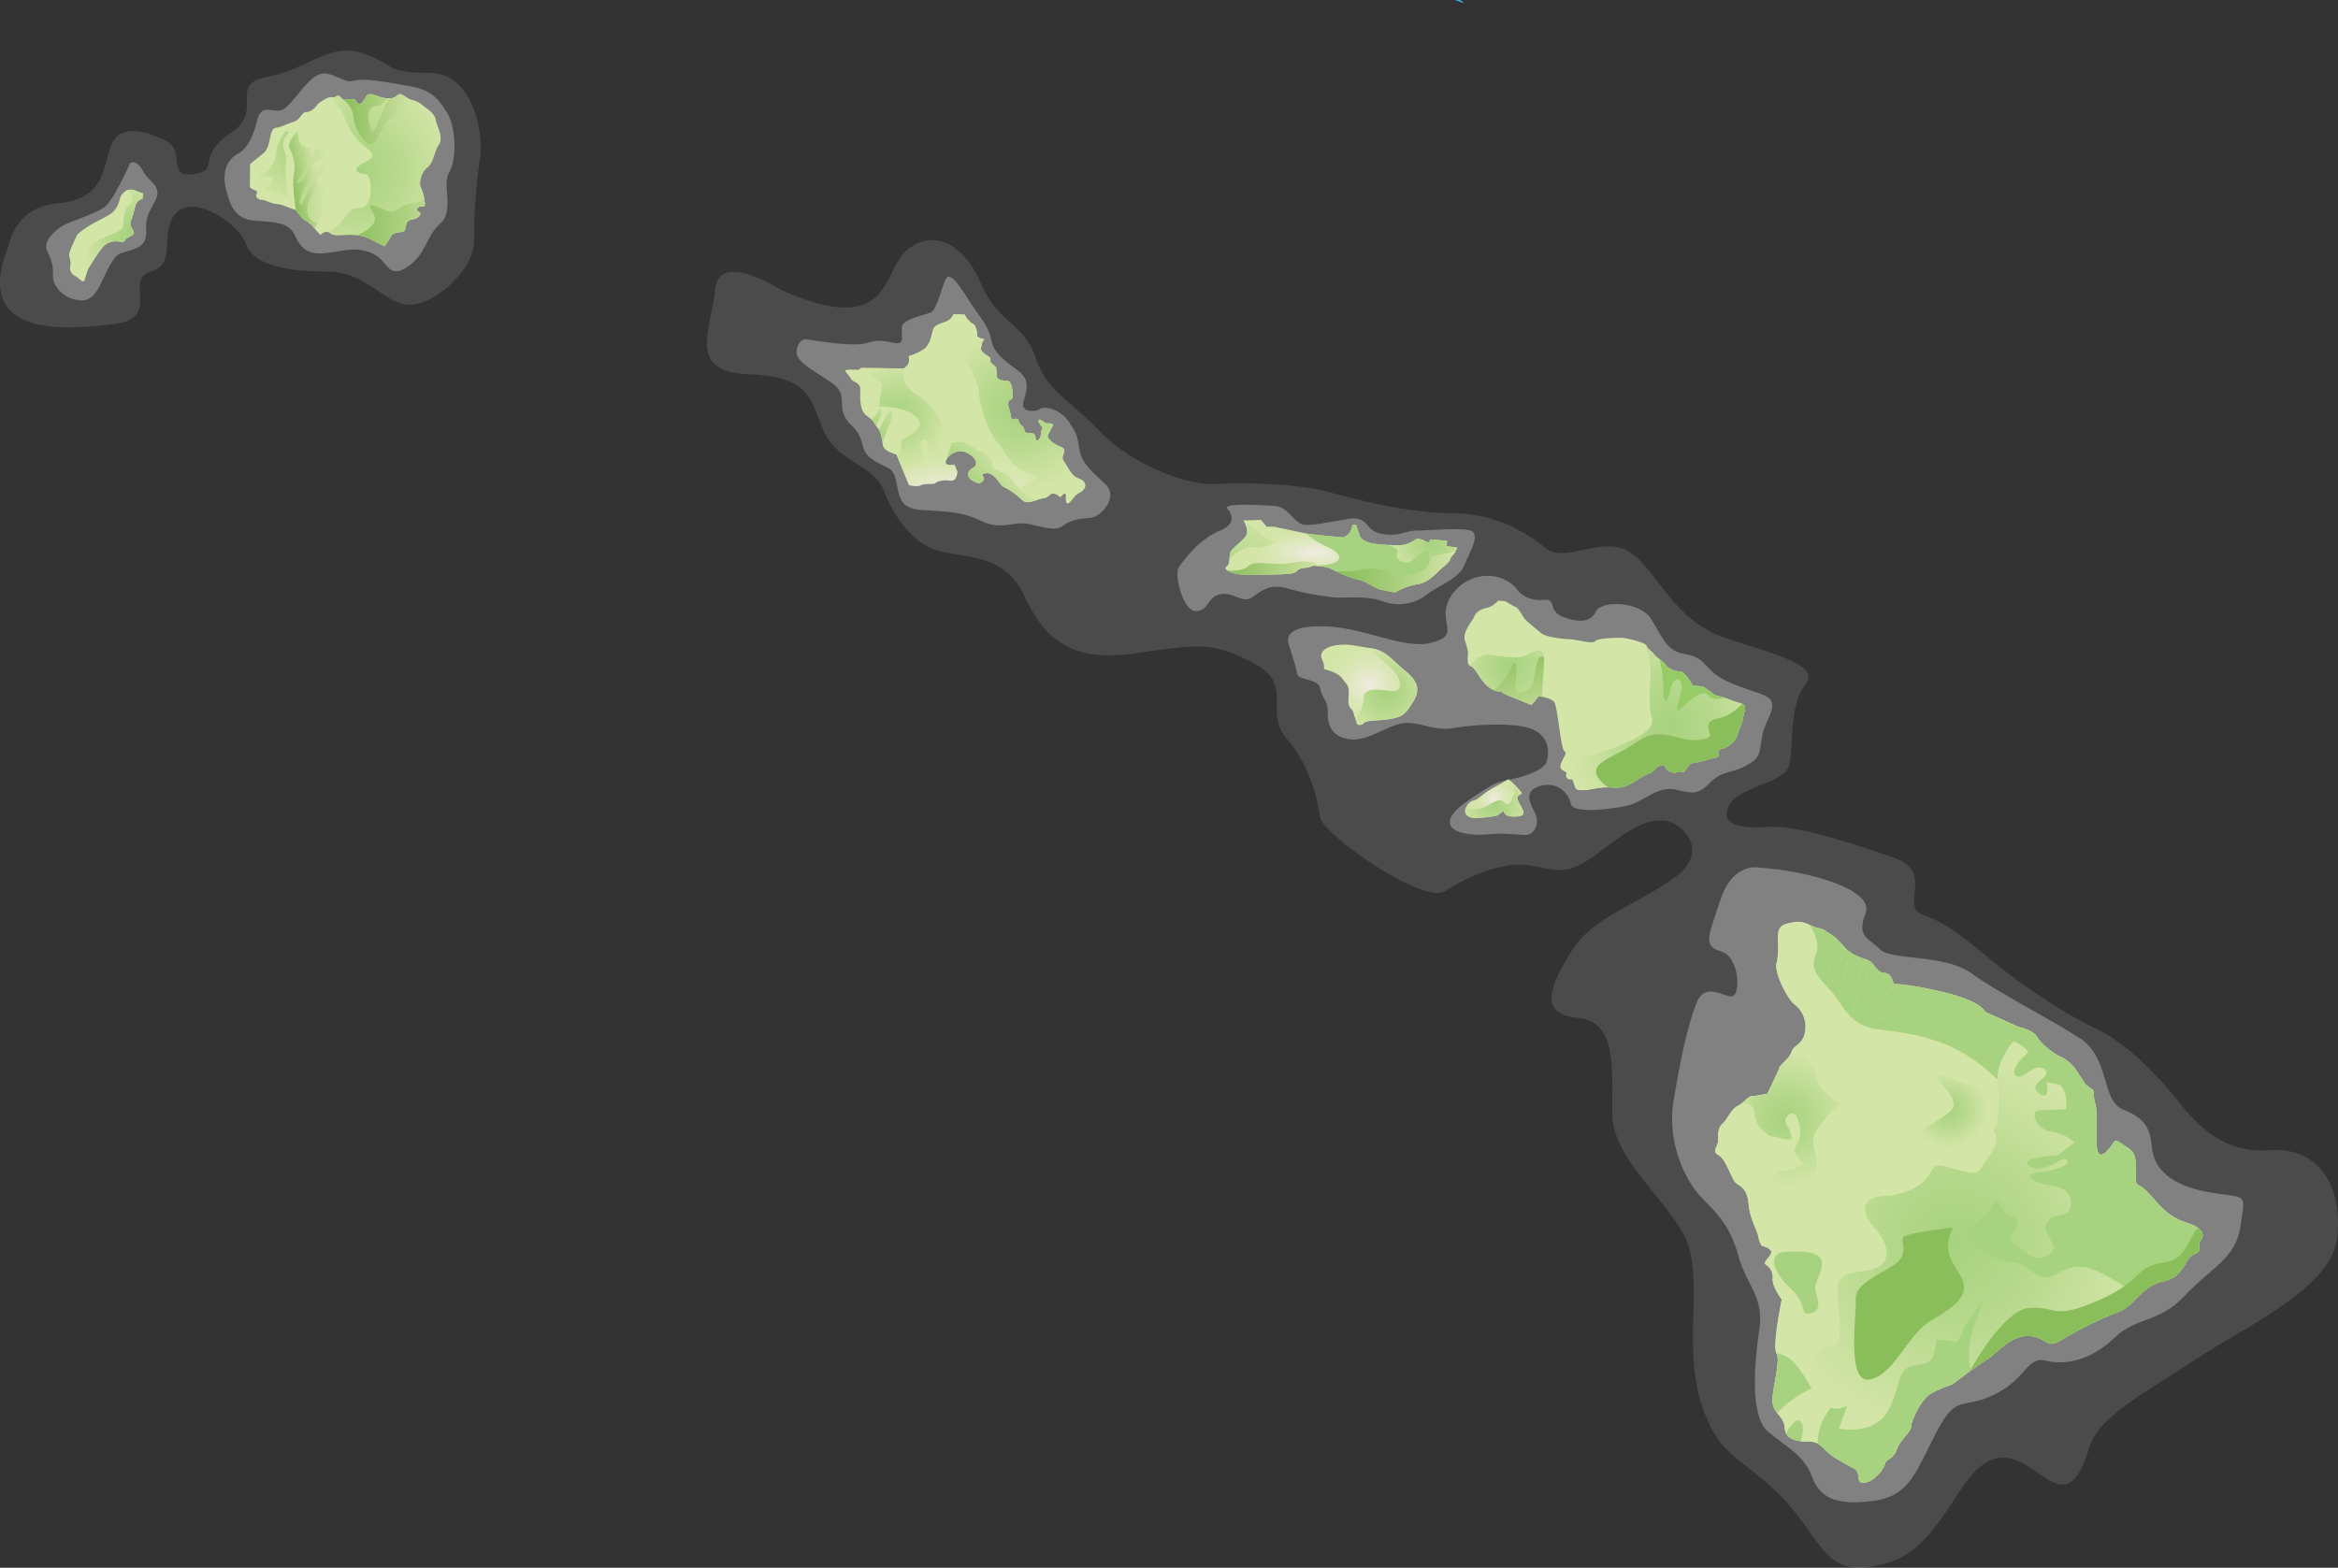 <svg xmlns="http://www.w3.org/2000/svg" xmlns:xlink="http://www.w3.org/1999/xlink" viewBox="0 0 1159.51 777.67"><rect x="0" y="0" width="1159.51" height="777.67" fill="#333333" stroke="none"/><defs><style>.cls-1{fill:#3eafde;}.cls-2,.cls-3{fill:#fff;}.cls-2{opacity:0.12;}.cls-3{opacity:0.3;}.cls-4{fill:url(#radial-gradient);}.cls-5{opacity:0.25;}.cls-6{fill:#a7d27f;}.cls-7{fill:url(#radial-gradient-2);}.cls-8{fill:url(#radial-gradient-3);}.cls-9{fill:url(#radial-gradient-4);}.cls-10{fill:url(#radial-gradient-5);}.cls-11{fill:url(#radial-gradient-6);}.cls-12{fill:url(#radial-gradient-7);}.cls-13{fill:url(#radial-gradient-8);}.cls-14{fill:none;}.cls-15{fill:url(#radial-gradient-9);}.cls-16{opacity:0.32;}.cls-17{fill:url(#radial-gradient-12);}.cls-18{fill:url(#radial-gradient-13);}.cls-19{fill:url(#radial-gradient-14);}.cls-20{fill:url(#radial-gradient-15);}.cls-21{fill:url(#linear-gradient);}.cls-22{fill:url(#radial-gradient-16);}.cls-23{fill:url(#linear-gradient-2);}.cls-24{fill:url(#linear-gradient-3);}.cls-25{fill:url(#radial-gradient-17);}.cls-26{fill:url(#radial-gradient-18);}.cls-27{fill:url(#radial-gradient-19);}.cls-28{fill:url(#linear-gradient-4);}.cls-29{fill:#96cb65;}.cls-30{fill:url(#linear-gradient-5);}.cls-31{fill:url(#radial-gradient-20);}.cls-32{fill:url(#radial-gradient-21);}.cls-33{fill:url(#radial-gradient-22);}.cls-34{fill:url(#linear-gradient-6);}.cls-35{fill:url(#radial-gradient-23);}.cls-36{fill:url(#linear-gradient-7);}.cls-37{fill:url(#radial-gradient-24);}.cls-38{fill:url(#radial-gradient-25);}.cls-39{fill:url(#radial-gradient-26);}.cls-40{fill:url(#linear-gradient-8);}.cls-41{fill:url(#linear-gradient-9);}.cls-42{fill:url(#linear-gradient-10);}.cls-43{fill:url(#radial-gradient-27);}.cls-44{fill:url(#linear-gradient-11);}.cls-45{fill:url(#linear-gradient-12);}.cls-46{fill:url(#linear-gradient-13);}.cls-47{fill:url(#linear-gradient-14);}.cls-48{fill:url(#radial-gradient-28);}.cls-49{fill:url(#radial-gradient-29);}</style><radialGradient id="radial-gradient" cx="850.13" cy="337.1" r="32.2" gradientTransform="translate(0 213.77) scale(1 .37)" gradientUnits="userSpaceOnUse"><stop offset="0" stop-color="#f1ece2"/><stop offset=".34" stop-color="#e4e9c9"/><stop offset=".75" stop-color="#d8e6b0"/><stop offset="1" stop-color="#d3e5a7"/></radialGradient><radialGradient id="radial-gradient-2" cx="251.06" cy="181.24" r="20.65" xlink:href="#radial-gradient"/><radialGradient id="radial-gradient-3" cx="369.64" cy="148.81" r="42.76" xlink:href="#radial-gradient"/><radialGradient id="radial-gradient-4" cx="671.73" cy="257.42" r="53.6" xlink:href="#radial-gradient"/><radialGradient id="radial-gradient-5" cx="877.45" cy="404.07" r="21.95" gradientUnits="userSpaceOnUse"><stop offset="0" stop-color="#f1ece2"/><stop offset=".15" stop-color="#eaead4"/><stop offset=".47" stop-color="#dde7bb"/><stop offset=".76" stop-color="#d6e6ac"/><stop offset="1" stop-color="#d3e5a7"/></radialGradient><radialGradient id="radial-gradient-6" cx="939.54" cy="460.6" r="12.27" gradientUnits="userSpaceOnUse"><stop offset="0" stop-color="#f1ece2"/><stop offset=".22" stop-color="#e5e9ca"/><stop offset=".48" stop-color="#dbe7b7"/><stop offset=".74" stop-color="#d5e5ab"/><stop offset="1" stop-color="#d3e5a7"/></radialGradient><radialGradient id="radial-gradient-7" cx="1003.3" cy="415.85" r="59.37" xlink:href="#radial-gradient-6"/><radialGradient id="radial-gradient-8" cx="1169.9" cy="660.81" r="130.32" xlink:href="#radial-gradient"/><radialGradient id="radial-gradient-9" cx="1126.51" cy="643.66" r="89.47" xlink:href="#radial-gradient"/><radialGradient id="radial-gradient-12" cx="1167.06" cy="680.76" r="93.71" gradientUnits="userSpaceOnUse"><stop offset="0" stop-color="#a7d27f"/><stop offset=".38" stop-color="#b5d88b"/><stop offset="1" stop-color="#d3e5a7"/></radialGradient><radialGradient id="radial-gradient-13" cx="1164.94" cy="614.65" r="18.92" xlink:href="#radial-gradient-12"/><radialGradient id="radial-gradient-14" cx="1157.65" cy="615.52" r="17.83" xlink:href="#radial-gradient"/><radialGradient id="radial-gradient-15" cx="1083.96" cy="619.5" r="33.18" xlink:href="#radial-gradient-12"/><linearGradient id="linear-gradient" x1="1085.31" y1="678.96" x2="1096.9" y2="707.95" xlink:href="#radial-gradient-12"/><radialGradient id="radial-gradient-16" cx="1083.45" cy="636.42" r="10.43" gradientUnits="userSpaceOnUse"><stop offset="0" stop-color="#f1ece2"/><stop offset="1" stop-color="#d3e5a7"/></radialGradient><linearGradient id="linear-gradient-2" x1="1127.49" y1="682.07" x2="1157.13" y2="732.32" gradientUnits="userSpaceOnUse"><stop offset="0" stop-color="#8abe5b"/><stop offset=".25" stop-color="#97c569"/><stop offset=".7" stop-color="#bad78d"/><stop offset="1" stop-color="#d3e5a7"/></linearGradient><linearGradient id="linear-gradient-3" x1="1229.02" y1="703.22" x2="1241.26" y2="726.41" xlink:href="#linear-gradient-2"/><radialGradient id="radial-gradient-17" cx="947.4" cy="394.32" r="27.19" xlink:href="#radial-gradient-12"/><radialGradient id="radial-gradient-18" cx="1026.28" cy="424.28" r="52.01" xlink:href="#radial-gradient-12"/><radialGradient id="radial-gradient-19" cx="949.98" cy="384.66" r="23.45" xlink:href="#radial-gradient"/><linearGradient id="linear-gradient-4" x1="1024.8" y1="423.49" x2="1033.18" y2="455.7" xlink:href="#linear-gradient-2"/><linearGradient id="linear-gradient-5" x1="948.85" y1="381.18" x2="956.58" y2="428.21" xlink:href="#linear-gradient-2"/><radialGradient id="radial-gradient-20" cx="939.67" cy="463.32" r="17.76" xlink:href="#radial-gradient-12"/><radialGradient id="radial-gradient-21" cx="886" cy="407.52" r="22.74" xlink:href="#radial-gradient-12"/><radialGradient id="radial-gradient-22" cx="908.42" cy="333.12" r="20.99" xlink:href="#radial-gradient-12"/><linearGradient id="linear-gradient-6" x1="860.83" y1="348.11" x2="920.25" y2="348.11" xlink:href="#linear-gradient-2"/><radialGradient id="radial-gradient-23" cx="809.15" cy="358.33" r="40.61" xlink:href="#radial-gradient-12"/><linearGradient id="linear-gradient-7" x1="802.27" y1="346.3" x2="854.43" y2="346.3" xlink:href="#linear-gradient-2"/><radialGradient id="radial-gradient-24" cx="704.24" cy="267.12" r="40.28" xlink:href="#radial-gradient-12"/><radialGradient id="radial-gradient-25" cx="655.86" cy="273.84" fx="649.151" r="12.15" xlink:href="#radial-gradient"/><radialGradient id="radial-gradient-26" cx="643.4" cy="270.37" r="26.04" xlink:href="#radial-gradient-12"/><linearGradient id="linear-gradient-8" x1="630.03" y1="283.81" x2="649.36" y2="265.77" xlink:href="#radial-gradient-12"/><linearGradient id="linear-gradient-9" x1="625.81" y1="279.29" x2="645.14" y2="261.25" xlink:href="#radial-gradient-12"/><linearGradient id="linear-gradient-10" x1="678.97" y1="309.41" x2="698.05" y2="291.6" xlink:href="#radial-gradient-12"/><radialGradient id="radial-gradient-27" cx="375.28" cy="148.81" r="48.04" xlink:href="#radial-gradient-12"/><linearGradient id="linear-gradient-11" x1="337.91" y1="153.59" x2="360.14" y2="153.59" xlink:href="#radial-gradient-12"/><linearGradient id="linear-gradient-12" x1="340.3" y1="155.71" x2="356.25" y2="152.32" xlink:href="#linear-gradient-2"/><linearGradient id="linear-gradient-13" x1="366.5" y1="123.55" x2="403.25" y2="123.55" xlink:href="#linear-gradient-2"/><linearGradient id="linear-gradient-14" x1="366.77" y1="174.53" x2="426.34" y2="174.53" xlink:href="#linear-gradient-2"/><radialGradient id="radial-gradient-28" cx="263.56" cy="180.47" r="26.5" xlink:href="#radial-gradient-12"/><radialGradient id="radial-gradient-29" cx="350.48" cy="135.32" r="34.51" xlink:href="#radial-gradient-12"/></defs><title>hawaii-all-regions</title><g id="water"><path class="cls-1" d="M724.09 0h-2.44c4.93 1.99 5.18 1.69 2.44 0z"/><path class="cls-2" d="M386.96 143.6s-30.5-19.67-32.29 0-14.35 40.66 16.14 42 30.58 11 37.35 27.41 25.12 17.39 30 30 14.49 28 30 30.92 30.92 2.9 39.62 21.26 20.29 33.83 54.12 29 39.62-5.8 59.92 4.83 4.68 23.84 16.28 37.37 15.46 30 16.43 38.66 51.37 43.8 62 37 29-15.46 43.48-12.56 18.37 4.83 35.76-8.7 24.16-14.5 30.93-13.53 22.23 14.49 3.86 28-40.67 19.34-51.3 36.73-16.43 30.92 2.9 32.86 17.42 22.22 17.42 47.35 33.82 47.35 38.65 68.62-2.89 50.25 5.8 76.34 19.33 25.13 38.66 44.46 21.26 38.66 43.49 35.76 30-13.53 46.39-38.66 29-14.5 41.55-5.8 17.4 0 22.23-15.46 30-28 53.15-43.49 66.69-34.79 69.59-59.92-8.7-45.42-33.83-43.49-38.66-16.43-46.39-26.09-24.16-27.06-38.65-33.83-35.76-20.29-53.16-34.79-23.19-18.36-33.82-22.22 5.8-21.27-13.53-28-48.32-16.43-62.82-15.46-24.16-1-19.33-10.63 28-10.86 29.91-20.52.05-29.74 7.78-39.4-13.53-14.5-39.62-23.2-33.82-33.82-47.35-42.52-31.9 5.8-41.56-1.93-25.13-17.4-46.39-17.4-48.32-6.76-61.85-10.63-41.56-4.83-56-3.86-42.52-10.63-57-26.1-26.18-19.38-31.98-36.75-18.36-16.43-27.06-36.72-24.16-27.06-36.73-16.43-7.13 44.45-62.75 19.52z"/><path class="cls-2" d="M202.61 186.54s2.9-19.32 24.16-21.26 22.23-13.53 26.1-27.06 18.36-8.7 28-3.86 0 18.36 13.53 16.43 1-8.7 18.37-20.3-1.94-24.16 18.36-28 30.92-17.39 47.35-11.59 10.63 9.66 32.86 9.66 27.06 30.93 25.13 42.52a258.76 258.76 0 0 0-2.9 40.59c0 14.5-19.33 31.9-31.89 31.9s-21.26-16.43-40.59-16.43-36.73-2.9-40.59-13.53-26.1-25.13-34.79-15.47 1 25.13-12.57 29 5.86 23.16-18.34 26.06-70.55 6.8-52.19-38.66z" transform="translate(-198.42 -64.4)"/><path class="cls-3" d="M63.71 82.74s-6.88 15.29-11.09 19.3-18.35 7.64-22.55 10.55-8.42 7.64-6.89 11.28 3.44 6.92 3.06 12.38 5 12 13.38 12.74 10.33-9.47 14.53-16.74 4.59-6.19 10.32-8 8.42-3.64 8-10.56 2.3-9.1 5-15.28-3.82-8.38-6.5-13.47-6.5-5.84-7.26-2.2z"/><path class="cls-3" d="M127.58 59.27s-2.35 13.15-9.42 16.85-7.73 11.8-6.05 17.86 3.36 14.83 14.46 15.5 16.48 1.35 19.17 6.4 4.71 10.45 14.46 9.77 14.46-3.7 23.54-.33 8.07 13.47 17.82 7.41 9.75-15.84 16.82-21.9.67-19.55 4.37-25.27 3.7-21.91-1-29.66-8.74-11.45-18.5-13.14-23.2-4.38-27.91-2.69-11.43-5.73-17.48-3-12.11 13.47-16.82 16.84-10.8-3.73-13.46 5.36z"/><path class="cls-3" d="M399.48 168.24s-4.39.33-4.39 6.73 17.6 13 21 18.42-1.35 10.45 6.4 17.85 2.7 11.79 10.45 16.84 9.78 3 11.46 10.44 1.35 13.81 12.81 14.49 19.89.67 29.32 5.38 16.18.34 22.59 1.35 13.82 4.38 18.2 1 9.43-3.37 14.15-4 13.11-10.14 7.05-16.2-11.8-9.76-13.14-17.51-1-7.07-5.06-13.47-12.13-8.42-14.49-6.74-8.77 1.69-8.43-2.35 5.06-11.12-2.36-16.5-12.46-9.43-13.46-15.5-5.73-11.45-9.78-17.51-10.44-17.51-12.8-12.46-4.42 15.15-7.42 16.5-13.14 3-14.15 6.74 2 9.43-3.71 8.42-7.42-2-13.82 0-24.02-.91-30.42-1.92z"/><path class="cls-3" d="M807.27 317s6.44 6.44-3.86 10.63-17.72 14.5-20.3 18 1.93 21.91 8.38 21.91 5.47-7.09 12.24-8.38 10.95 5.15 16.1 1.29 9.35-6.44 17.08-4.19a133.76 133.76 0 0 0 23.51 4.51c5.16.32 15.79-1 23.84 1.93a22.67 22.67 0 0 0 21.59-3.22c5.15-4.19 16.1-8 18.68-14.49s9.34-16.75 1.93-17.72-19.65.32-25.45.32-8.69 3.22-17.39 1.61-6.12-9-16.43-7.41-19.33 3.87-23.19 2.58-7.41-8.7-13.21-9-27.06-1.9-23.52 1.63z" transform="translate(-198.42 -64.4)"/><path class="cls-3" d="M654.01 310.7s-18-.7-14.87 9 3.46 11.07 4.15 14.53 10.38 2.08 11.41 7.27 4.16 6.22 3.81 12.1 2.07 12.1 11.07 13.14 18.34-6.92 26.29-8 15.22 4.16 24.91 2.43 29.8-3.08 38.8.43 9 12.11 7.26 16.61-13.14 7.61-19 8.65-7.61 2.42-14.18 6.57-15.57 10-14.53 15.22 12.8 5.88 19.37 5.19 11.77 0 17.3.35 7.61-5.89 5.88-10-7.26-11.41 1.73-14.18 14.53 3.46 15.57 8.65 20.07 2.77 28 1 15.22-10 23.87-8 11.07 2.77 17.3-3.46 11.07-4.5 18.34-8.65 5.88-6.57 7.61-15.22 10.38-16.26-.7-20.07-19.71-6.57-24.56-11.41-5.88-7.27-14.18-8.65-10.38-8.65-15.92-17.3-24.56-9.34-27.33-3.46-9.68 5.19-16.6 2.42-3.11-9-8.65-8.3-11.07-1.38-13.49-4.84-8.65-8-17.65-6.92-17 8.65-18 16.95 5.88 13.15-8 16.26-34.94-9.01-55.01-8.31z"/><path class="cls-3" d="M873.01 430.43s-13.53-3.38-19.82 15.95-8.69 22.71.49 25.61 9.66 21.74 5.31 22.23-13.53-7.74-17.88 3.86-7.73 27.54-11.11 47.84 5.32 39.62 14.5 48.8 14 15 17.88 29 12.56 19.32 10.14 35.75-4.83 43 4.35 50.74 17.88 11.6 21.75 22.23 12.08 14.49 30.44 12.08 21.26-15 31.41-34.31 12.56-10.63 28.51-18.36 16.43-19.33 25.61-16.91 22.22 0 33.82-11.12 22.23-7.25 35.28-21.26 25.12-17.88 27.54-34.79 3.38-13-16-16.43-27.06-12.08-28-22.23-3.87-14.49-14.5-18.84-6.28-25.61-21.26-35.28-41.53-23.19-54.09-32.39-40.11-6.28-44.94-11.6-12.08-5.8-7.25-17.88-29.47-21.24-52.18-22.69z"/></g><g id="land"><path class="cls-4" d="M815.08 322.57s3.14 4.83 1.21 7.73-7 6-7.73 8.21 0 5.8-1.93 7 2.41 4.35 12.56 4.11 18.85-.24 20.78-1 2.17-2.17 4.83-2.42a20.51 20.51 0 0 0 5.07-1.2s6.29.24 8.94 1.69 9.67 4.59 13.53 5.31 7.73 4.11 10.63 4.83l7.25 1.45a33.33 33.33 0 0 1 11.12-4.1c5.55-.73 9.42-5.56 11.83-7.73s4.6-3.87 4.6-5.32l2.17-2.66 1.21-2.41-5.32-.73.24-2.66-8.45-.72s0 2.42-2.18 1a7.72 7.72 0 0 0-4.59-1.21 16.74 16.74 0 0 1-6 2.9c-2.9.48-14 0-17.15-1a10.35 10.35 0 0 1-4.59-2.66l-2.18-6.28h-1.73a14.67 14.67 0 0 1-1.21 3.63 11.8 11.8 0 0 1-3.14 2.65s-14-1.2-18.6-1.93l-16-3.38h-3.62l-2.9-3.38z" transform="translate(-198.42 -64.4)"/><path class="cls-6" d="M849.87 345s6.29.24 8.94 1.69 9.67 4.59 13.53 5.31 7.73 4.11 10.63 4.83l7.25 1.45a33.33 33.33 0 0 1 11.12-4.1c5.55-.73 9.42-5.56 11.83-7.73s4.6-3.87 4.6-5.32l2.17-2.66 1.21-2.41-5.32-.73.24-2.66-8.45-.72s0 2.42-2.18 1a7.72 7.72 0 0 0-4.59-1.21 16.74 16.74 0 0 1-6 2.9c-2.9.48-14 0-17.15-1a10.35 10.35 0 0 1-4.59-2.66l-2.18-6.28h-1.73a14.67 14.67 0 0 1-1.21 3.63 11.8 11.8 0 0 1-3.14 2.65s-14-1.2-18.6-1.93a39.6 39.6 0 0 0 10.33 6.6c7.71 3.27 10.42 9.06-6.71 9.35z" transform="translate(-198.42 -64.4)"/><path class="cls-7" d="M261.46 158.67s-3.21 1.74-3.62 4.56a13.19 13.19 0 0 1-3.61 6.56c-1.08 1.08-6.17 3.62-9 5.1s-8.17 5.09-8.71 6.3-2.95 6.16-3.62 8.44.94 3.62.4 6.57a4.38 4.38 0 0 0 2.42 5.09c1.34.67 3.62 3.36 4.29 2.55s1.34-5 2.54-6.83 5.63-9.25 7.91-11a7.85 7.85 0 0 1 5.77-1.87c2.14 0 3.21 1.07 4.29-.67s4-1.88 4.28-3.49-2.68-2.95-1.34-6.3 1.48-5.36 2.28-7.77a4.46 4.46 0 0 1 3.35-2.82l.27-2.81a18.51 18.51 0 0 1-3.75-1.34c-1.47-.81-4.15-.27-4.15-.27z" transform="translate(-198.42 -64.4)"/><path class="cls-8" d="M360.41 113.14s-3.59 1.86-4.66 3.2a9.31 9.31 0 0 1-3.33 3.06c-1.86 1.06-2.39-.14-4 1.59s-1.73 2.93-4.93 4-6.12 2.66-8.25 2.79-2.66 4.13-3.06 5.86-1.07 5.33-3.33 6.92l-6.39 5.19s-.13 8.79-.13 10.92 4.52 1.73 3.46 3.73.93 3.06 2.8 3.19 3.72 1.87 9 2.26l7.58 2.8s3.73 5.46 5.6 5.46l2.52 2.26 4 4.66s2.39-2.66 4.52-1.2 3.73 1.2 7.72 1.07 8.12-.14 11.72 1.73l7.85 3.86a46.35 46.35 0 0 0 3.2-4.93c.66-1.46 3.06-2 5.59-2.13s.66-5.59 4.52-6.12 5.2-2.93 3.86-3.73-1.46-1.6-.13-2.53 2.93.67 2.93-1.59a23.24 23.24 0 0 0-2-8.12c-1.06-2.4.14-7.46 3.33-10s3.06-7.59 5.59-11.18-1.06-9-1.6-12.38-4.52-5.46-6.38-7.06a11.75 11.75 0 0 0-5.73-2.79c-2.66-.67-4.92-4.13-6.79-2.26s-4.52 1.86-7.72 1.06-6.25-2.66-7.59-.8c0 0-2.26 4.4-3.72 4a3 3 0 0 1-1.87-2.13 10.82 10.82 0 0 0-4.39 0c-1.86.53-2-.54-3.19-1.47s-1.34-.4-2.4.14-1.94-.39-4.2.67z" transform="translate(-198.42 -64.4)"/><path class="cls-9" d="M681.45 303.21c1.87.94 2.92 1.46 4.58-.41s-2.89-3.25 1.49-3.67 6.63 6 8.71 6.79a37.16 37.16 0 0 1 9.16 6.45c2.5 2.5 6.87-.21 10.41-.83s2.5-2.29 5-2.29 3.13 2.5 4 1.25 2.29-1.88 2.29-.21-.42 5.83 2.5 2.5 1.66-2.5 4.78-4.37 3.13-5.21-1-6.66-5.62-6.46-7.49-8.75 2.5-5.41-1.25-6.87-7.28-4.37-6.45-6l2.5-4.79s.39-1.16-3.36-.95l-2.78-1.69s-1.08-.85-1.08 1.08l2.17 3.14s-.72-.24-.84 1.94-1.09 4.1-2.18 4 .12-2.53-1.69-3.38-3.87.36-4.35-1.33 0-1.45-1.57-2.78a3.72 3.72 0 0 1-1.45-2.9l-1.57-.48s-2.17 1.81-2.17-1.57l-1.21-4.47s-.73-2.66 1-3.26 1-3.87.72-5.8-1.09-3.62-2.54-3.62-4.83-.25-4.95-2.18l-.36-4.47s-1.33-1.21-2.42-2.17.48-2.18-1.57-3.38-3.62-2.66-3.62-3.75.72-1 .36-2.42l1.33-2.29s-3.63-.48-3.5-1.93-.85-5.08-1.82-5.44a11.13 11.13 0 0 1-3.14-2.78 6.83 6.83 0 0 1-1.21-2l-5.67-.24a6.24 6.24 0 0 1-3.27 3.5c-2.41 1-6 1.69-6.76 4s-1.33 7.24-4.35 9.66a25.73 25.73 0 0 1-7.83 3.61 6.38 6.38 0 0 1 0 3.5 9.12 9.12 0 0 1-2.3 2.66l-21.14-.25-1.32 1s-7.06-.58-6.67.56a40.11 40.11 0 0 1 3.12 4.16c.83 1.46 4.37 1.25 4.37 5s-.62 10.4 3.33 13.11 3.33 3.75 5.21 5.83 2.29 6 2.7 8.74 5 4 6.66 4.58l6.25 15.2s4.16 1 6 0 6.24-.21 7.07-1 3.12-1.46 5.83-1.46c0 0 3.2.89 4.16-.8a7.52 7.52 0 0 0 1-3.38l-1.45-3.63s-4.35 1-4.35-1.21 4.59-6.52 9.18-5.07 7.73 6 4.59 7.73-4.16 4.73.21 6.94z" transform="translate(-198.42 -64.4)"/><path class="cls-10" d="M855 396.26s6.76 1.45 9.18 4.83 3.14 3.14 3.14 6.76-1 6.53 1.93 8.94l2.18 6.77a2.59 2.59 0 0 0 3.38-.49c1.69-1.69 8.46-1 14-2.17s6.77-2.42 10.63-8.7 1.45-10.63-4.59-15.46-8.7-9.66-16.91-10.87-10.63-2.18-16.43-1.45c0 0-5.31.48-7.25 3.38s1.41 4.59.74 8.46z" transform="translate(-198.42 -64.4)"/><path class="cls-11" d="M929.12 461.49a5.85 5.85 0 0 0-3.87 4.11c-1 3.38 2.18 4.59 5.32 4.59a81.77 81.77 0 0 0 9.42-1c1.94-.24 3.87-3.14 4.35-1.93s1.45 2.41 6 2.17 3.87-1.93 2.9-4.1-3.38-5.08-1.69-6.29l1.69-1.2s-6.24-7.71-7.24-6.74-5.55 3.14-9.42 5.56-5.04 4.34-7.46 4.83z" transform="translate(-198.42 -64.4)"/><path class="cls-12" d="M726.35 317.36s1.93 5.07 1.69 7-.48 5.8 1.21 6 4.11 5.07 6.28 7.73 5.32 4.83 7.73 4.83.49.73 7.49 3.14l8.7 3.63 3.63-4.35s6 .72 7.73 2.9 3.14 23.43 5.07 24.4-1.93 4.83-1.93 7.49 3.38 1.93 2.9 3.86 1 2.9 2.9 2.42l1.69 4.59s.72 1.93 8.94.24 11.35.48 16.18-1.45 6.53-4.59 12.33-6.52l3.38-3.14s3.62-1.21 3.62.24 3.87 3.62 5.56 2.66 3.14.48 4.11-.49 1.93-4.1 4.35-4.1 7.73-2.18 11.11-2.66-1.21-3.38 2.9-4.35 7.25-4.83 7.73-7 2.9-6.76 2.9-8.94 2.9-5.55-1.69-6.76-8.22-3.14-10.39-3.38-4.35-2.42-6.77-4.11-5.79-.24-6.52-1.69-3.86-6.53-6.28-6.53-5.8-1.45-6.77-3.14-4.59-3.62-5.79-5.31-3.39-2.66-3.87-4.35-10.63-3.87-12.32-3.87-11.6 0-13.05 1.7-9.42-1-12.8-1-11.84-1.21-13.53-2.66-7-5.56-8.46-7.25-3.38-6.28-5.31-6.28l-4.6-2.66-3.38-.24s-2.66 2.9-5.07 3.38-5.8 1.7-6.77 4.35-5.55 6.84-4.83 11.67z"/><path class="cls-13" d="M1080.12 529.62s.65 7.73-.64 12.57 5.48 17.71 8.7 20.29a13.89 13.89 0 0 1 5.47 13.53c-1 6.77-5.47 6.44-6.76 10.31s-6.12 6.12-6.12 8.37l-5.8 12.25a62.81 62.81 0 0 1-7.73 1.28c-1.93 0-3.87 3.23-7.09 4.84s-5.15 6.76-7.41 8.69-2.25 4.84-2.25 8.38-3.55 5.15.32 7.41 6.44 12.24 8.7 13.85 5.47 2.9 6.12 10.31 4.19 12.89 4.83 16.11a12 12 0 0 0 1.61 4.51s4.83 1.29 4.83 3.22-4.51 5.15-2.9 6.12a7.34 7.34 0 0 1 3.55 7.09c-.33 3.86 4.51 10.3 4.51 10.3s-4.84 23.2-2.58 26.74-2.58 18.69-1.93 24.48 5.8 6.45 6.12 12.89 9 6.44 13.2 6.44 7.09 5.16 11.28 7.73 5.48 3.23 9.66 5.48.33 7.41 5.16 7.09 10-7.09 10.31-9.34 4.18-2.26 5.8-7.09 7.08-8.7 7.08-11.28 4.83-13.85 10.31-16.75a57.78 57.78 0 0 1 10-4.19s12.24-9.34 17.39-12.56 11.6-11.92 20.62-11.6 8.7 6.45 15.14 2.58 20-11.27 28.67-14.17 11.92-13.21 22.87-15.47 10.63-11.91 15.47-13.53 1-4.51 2.89-6.44 2.9-6.12-6.44-9-13.85-9-17.07-12.56-4.51-4.83-7.41-6.44 1.93-13.53-4.19-17.72-6.76-4.83-7.73-3.22-7.73 11.59-8.38 1.93.65-19-1.28-22.55l-.33-5.15-3.86-2.9-5.8-8.7s-3.54-3.87-6.12-4.83-10-6.12-11.92-9.67-7.41-4.83-9.66-5.47l-16.43-7.41s-1.29-4.84-19-9.35l-26.42-4.51s-.64-5.47-4.51-5.47-4.83-5.16-8.37-6.44-8-2.58-10.95-5.8-5.16-5.8-7.09-6.77-2.9-2.58-6.44-3.22-6.77-3.87-11.92-2.9-8.08 1.27-8.08 7.71z" transform="translate(-198.42 -64.4)"/><path class="cls-14" d="M1115.09 536.13a15.18 15.18 0 0 0 1.57 1.09z" transform="translate(-198.42 -64.4)"/><path class="cls-15" d="M1283.07 671c-9.34-2.9-13.85-9-17.07-12.56s-4.51-4.83-7.41-6.44 1.93-13.53-4.19-17.72-6.76-4.83-7.73-3.22-7.73 11.59-8.38 1.93.65-19-1.28-22.55l-.33-5.15-3.86-2.9-5.8-8.7s-3.54-3.87-6.12-4.83-10-6.12-11.92-9.67-7.41-4.83-9.66-5.47l-16.43-7.41s-1.29-4.84-19-9.35c-15.25-3.88-23.8-4.42-25.89-4.49a42.47 42.47 0 0 1-3.26 4c-3.87 4.19-3.55 4.83-.65 8.7s-2.57 4.19-7.08 4.83l-10-3.22a62.58 62.58 0 0 1 5.48-13.85c3.86-7.09 1.28-12.57 1.28-12.57s-1.93 5.48-4.18 10.63l-9 6.13s1.28-3.55 3.22-11.28c1.76-7.06 2.72-8.47 2.87-8.67a15.18 15.18 0 0 1-1.57-1.09l-2.27-1.51a64.88 64.88 0 0 0-2.25 9 4.93 4.93 0 0 1-4.84 4.18s0-7.41 1.94-11.27a11 11 0 0 0 .79-7.18 10.11 10.11 0 0 0-1.92-1.36c-1.93-1-2.9-2.58-6.44-3.22s-6.77-3.87-11.92-2.9-8.06 1.29-8.06 7.73c0 0 .65 7.73-.64 12.57s5.48 17.71 8.7 20.29a13.89 13.89 0 0 1 5.47 13.53c-1 6.77-5.47 6.44-6.76 10.31s-6.12 6.12-6.12 8.37l-5.8 12.25a62.81 62.81 0 0 1-7.73 1.28c-1.93 0-3.87 3.23-7.09 4.84s-5.15 6.76-7.41 8.69-2.25 4.84-2.25 8.38-3.55 5.15.32 7.41 6.44 12.24 8.7 13.85 5.47 2.9 6.12 10.31 4.19 12.89 4.83 16.11a12 12 0 0 0 1.61 4.51s4.83 1.29 4.83 3.22-4.51 5.15-2.9 6.12a7.34 7.34 0 0 1 3.55 7.09c-.33 3.86 4.51 10.3 4.51 10.3s-4.84 23.2-2.58 26.74-2.58 18.69-1.93 24.48 5.8 6.45 6.12 12.89 9 6.44 13.2 6.44 7.09 5.16 11.28 7.73 5.48 3.23 9.66 5.48.33 7.41 5.16 7.09 10-7.09 10.31-9.34 4.18-2.26 5.8-7.09 7.08-8.7 7.08-11.28 4.83-13.85 10.31-16.75a57.78 57.78 0 0 1 10-4.19s12.24-9.34 17.39-12.56 11.6-11.92 20.62-11.6 8.7 6.45 15.14 2.58 20-11.27 28.67-14.17 11.92-13.21 22.87-15.47 10.63-11.91 15.47-13.53 1-4.51 2.89-6.44 2.87-6.05-6.47-8.99z" transform="translate(-198.42 -64.4)"/><path class="cls-13" d="M1133 547c-3.86 0-4.83-5.16-8.37-6.44a43.28 43.28 0 0 1-7.92-3.36c-.15.2-1.11 1.61-2.87 8.67-1.94 7.73-3.22 11.28-3.22 11.28s6.76-1 9-6.13l4.18-10.63s2.58 5.48-1.28 12.57a62.58 62.58 0 0 0-5.48 13.85s5.48 3.87 10 3.22 10-1 7.08-4.83-3.22-4.51.65-8.7a42.47 42.47 0 0 0 3.26-4h-.53s-.68-5.5-4.5-5.5z" transform="translate(-198.42 -64.4)"/><path class="cls-6" d="M1133 547c-3.86 0-4.83-5.16-8.37-6.44a43.28 43.28 0 0 1-7.92-3.36c-.15.2-1.11 1.61-2.87 8.67-1.94 7.73-3.22 11.28-3.22 11.28s6.76-1 9-6.13l4.18-10.63s2.58 5.48-1.28 12.57a62.58 62.58 0 0 0-5.48 13.85s5.48 3.87 10 3.22 10-1 7.08-4.83-3.22-4.51.65-8.7a42.47 42.47 0 0 0 3.26-4h-.53s-.68-5.5-4.5-5.5z" transform="translate(-198.42 -64.4)"/><path class="cls-13" d="M1107.67 536.55c-1.94 3.86-1.94 11.27-1.94 11.27a4.93 4.93 0 0 0 4.84-4.18 64.88 64.88 0 0 1 2.25-9l2.27 1.51a11.62 11.62 0 0 1-1.46-1.35 67.5 67.5 0 0 0-5.17-5.41 11 11 0 0 1-.79 7.16z" transform="translate(-198.42 -64.4)"/><path class="cls-6" d="M1107.67 536.55c-1.94 3.86-1.94 11.27-1.94 11.27a4.93 4.93 0 0 0 4.84-4.18 64.88 64.88 0 0 1 2.25-9l2.27 1.51a11.62 11.62 0 0 1-1.46-1.35 67.5 67.5 0 0 0-5.17-5.41 11 11 0 0 1-.79 7.16z" transform="translate(-198.42 -64.4)"/><path class="cls-6" d="M1077.55 760.27c.64 5.8 5.8 6.45 6.12 12.89s9 6.44 13.2 6.44 7.09 5.16 11.28 7.73 5.48 3.23 9.66 5.48.33 7.41 5.16 7.09 10-7.09 10.31-9.34 4.18-2.26 5.8-7.09 7.08-8.7 7.08-11.28 4.83-13.85 10.31-16.75a57.78 57.78 0 0 1 10-4.19s12.24-9.34 17.39-12.56 11.6-11.92 20.62-11.6 8.7 6.45 15.14 2.58 20-11.27 28.67-14.17 11.92-13.21 22.87-15.47 10.63-11.91 15.47-13.53 1-4.51 2.89-6.44 2.9-6.12-6.44-9-13.85-9-17.07-12.56-4.51-4.83-7.41-6.44 1.93-13.53-4.19-17.72-6.76-4.83-7.73-3.22-7.73 11.59-8.38 1.93.65-19-1.28-22.55l-.33-5.15-3.86-2.9-5.8-8.7s-3.54-3.87-6.12-4.83-10-6.12-11.92-9.67-7.41-4.83-9.66-5.47l-16.43-7.41s-1.29-4.84-19-9.35c-15.25-3.88-23.8-4.42-25.89-4.49a42.47 42.47 0 0 1-3.26 4c-3.87 4.19-3.55 4.83-.65 8.7s-2.57 4.19-7.08 4.83l-10-3.22a62.58 62.58 0 0 1 5.48-13.85c3.86-7.09 1.28-12.57 1.28-12.57s-1.93 5.48-4.18 10.63l-9 6.13s1.28-3.55 3.22-11.28c1.76-7.06 2.72-8.47 2.87-8.67a15.18 15.18 0 0 1-1.57-1.09l-2.27-1.51a64.88 64.88 0 0 0-2.25 9 4.93 4.93 0 0 1-4.84 4.18s0-7.41 1.94-11.27a11 11 0 0 0 .79-7.18 10.11 10.11 0 0 0-1.92-1.36c-1.93-1-2.9-2.58-6.44-3.22a19.08 19.08 0 0 1-4.15-1.53c2.31 3.72 5.22 9.86 3 14.58-3.38 7.25 1.93 12.08 7.73 18.36s8.21 16.91 23.19 18.84 35.28 3.87 54.12 20.3 16.92 16.43 12.08 38.17-4.34 29-25.12 38.18-14.5 33.82-28 54.12-15 31.4-30.44 36.72-17.72-25.45-33-26.74c2.19 3.56-2.64 18.7-1.99 24.49z" transform="translate(-198.42 -64.4)"/><path class="cls-17" d="M1246.19 708.41c5.31-.48 15-1 .48-9.18s-17.88-8.22-28.51-2.9-10.63-3.87-21.26-5.8-16.43-5.31-21.75-11.11 8.22-9.18 11.12-16.91 5.31 5.31 9.66 5.79 3.39 4.84.49 8.22 1 5.31 5.79 8.7 9.19 4.83 13.53.48-5.79-9.18-1.93-15 11.12-1.45 11.6-8.21-3.38-9.19-10.63-10.15-14-5.32-5.8-6.28 16.43-3.39 14.5-6.29-10.63 7.25-17.88 3.39 7.73-5.32 13.53-5.8l8.21-6.28s-5.31-4.84-11.6-5.32-12.08-10.63-5.31-10.63l12.56-.48s1.45-7.73-2.9-12.08l-6.76-1.45s2.41 10.27-3.87 5.38 7.73-7.8 2.9-11.66-11.11 6.28-14.49 2.9c-1.9-1.9 1.2-7.12 6.59-11.35a14.9 14.9 0 0 0-7.62-5.41c-1.95 2.36-8.5 11-7.67 19.65 1 10.15.48 22.23-1.45 23.68s4.35 3.38-2.42 13-4.83 10.15-14.49 7.73-12.57-4.35-15 1-11.12 11.11-22.71 11.59-12.08 8.22-5.32 15.47 9.18 15.94 1.93 19.81-19.33.48-19.81 10.14 2.9 24.65-.48 27.55l-11.12 4.83s-.48 6.76 3.87 9.66 6.28 1.94-7.73 9.19a57.86 57.86 0 0 0-14.65 11c1.67 2.1 3.66 3.88 3.86 7.8a5.62 5.62 0 0 0 .54 2.22c2.29-3.74 5.1-7.35 6.87-6.09 2.51 1.8 1.29 7.34.49 10.06a41.63 41.63 0 0 0 5.3.25 6.07 6.07 0 0 1 3.07.92 25.8 25.8 0 0 1 3.7-13.64c7.73-13 15.46-12.08 10.63-4.35l-3.87 10.63s16.43 3.38 23.68-7.73 4.35-22.71 14-23.68 9.66-4.35 10.63-13l7.24 1s3.87 3.38 6.29-6.76l8.21-11.6s3.87-7.73-2.9 10.63c-3.43 9.32-3 17-1.75 22.34 3-2.18 6-4.34 8-5.59 5.16-3.22 11.6-11.92 20.62-11.6s8.7 6.45 15.14 2.58a214.49 214.49 0 0 1 24.2-12.47c-.28-4.47.06-8.57 2.45-8.79z" transform="translate(-198.42 -64.4)"/><path class="cls-18" d="M1177.41 603.07a46.24 46.24 0 0 1-13.53-5.15 18.52 18.52 0 0 0-6.37.4c4 3.69 11 10.88 9.59 15.06-1.93 5.8-20 10.31-16.11 17.39 1.69 3.09 5 5.44 8.11 7.11 2 .09 4.07.08 6.07 0 12.88-.64 12.24-10.31 18-17.39a10.6 10.6 0 0 0-5.76-17.42z" transform="translate(-198.42 -64.4)"/><path class="cls-19" d="M952.58 566.37c-3.86-7.08 14.18-11.59 16.11-17.39 1.39-4.18-5.58-11.37-9.59-15.06-8.71 2-19.16 6.37-18.11 10.55 1.29 5.15-9 12.88-11 19.33-1.63 5.44 19.65 9.23 30.66 9.68-3.07-1.67-6.39-4.02-8.07-7.11z"/><path class="cls-20" d="M1068.53 616.6c.48 8.21 9.66 12.56 9.66 12.56l8.7.49a13.79 13.79 0 0 0-2.42-7.25c-2.41-3.38 2.9-8.22 4.83-4.35s3.39 9.66 0 14.5 5.32 8.21 2.42 10.14l-15 2.42s-3.86 4.83 2.9 6.76l8.7 6.29s8.21-3.87 10.63-12.57-4.35-13.53.48-20.78a82.29 82.29 0 0 1 11.12-13s-9.67-5.8-11.12-12.57-4.35-9.18-7.73-11.59a12.76 12.76 0 0 1-3.3-3.65 5.76 5.76 0 0 0-1.53 2.36c-1.29 3.86-6.12 6.12-6.12 8.37l-5.8 12.25a62.81 62.81 0 0 1-7.73 1.28c-1.45 0-2.89 1.8-4.87 3.39 2.86-.21 5.92.63 6.18 4.95z" transform="translate(-198.42 -64.4)"/><path class="cls-21" d="M883.64 621.14s16.75-1.93 19.32 3.22-3.86 11.6-2.57 16.11 3.22 9.66-2.58 11-.64-3.87-9.66-12.24-10.96-16.16-4.51-18.09z"/><path class="cls-22" d="M876.58 563.8s7.73-1.29 11.6 5.15 6 11.44-1.94 11.6-5.15 7.73-14.17 1.93-10.98-25.77 4.51-18.68z"/><path class="cls-23" d="M968.68 608.9s-21.9 2.57-24.48 4.51 4.51 9-7.09 15.46-17.39 10.31-16.75 16.11-5.15 41.87 7.09 39.3 18.46-22.62 30.92-29.64c35.44-19.97-1.93-23.19 10.31-45.74z"/><path class="cls-24" d="M1006.05 662.69c9 .33 8.7 6.45 15.14 2.58s20-11.27 28.67-14.17 11.92-13.21 22.87-15.47 10.63-11.91 15.47-13.53 1-4.51 2.89-6.44c1.43-1.42 2.32-4.07-1-6.52-5.24 5.23-5.27 15.62-17 17.15-14.81 1.94-9 8.38-32.21 18.69s-20.62 2.57-34.79 3.86c-10.79 1-23.8 21.73-29.41 31.59 3.22-2.36 6.63-4.79 8.79-6.14 5.11-3.22 11.56-11.92 20.58-11.6z"/><path class="cls-25" d="M955.78 389.17c-3.22 1.93-10.31 1.29-18 0-4.89-.82-8.49 2.75-10.48 5.48a1.21 1.21 0 0 0 .41.16c1.69.24 4.11 5.07 6.28 7.73s5.32 4.83 7.73 4.83.49.73 7.49 3.14l8.7 3.63 3.63-4.35s.63.07 1.54.25c.35-4.78 1.11-15.61 1.11-19.58-.04-5.16-5.19-3.22-8.41-1.29z" transform="translate(-198.42 -64.4)"/><path class="cls-26" d="M975.27 448.44c-.49 1.94 1 2.9 2.9 2.42l1.69 4.59s.72 1.93 8.94.24 11.35.48 16.18-1.45 6.53-4.59 12.33-6.52l3.38-3.14s3.62-1.21 3.62.24 3.87 3.62 5.56 2.66 3.14.48 4.11-.49 1.93-4.1 4.35-4.1 7.73-2.18 11.11-2.66-1.21-3.38 2.9-4.35 7.25-4.83 7.73-7 2.9-6.76 2.9-8.94 2.9-5.55-1.69-6.76-8.22-3.14-10.39-3.38-4.35-2.42-6.77-4.11-5.79-.24-6.52-1.69-3.86-6.53-6.28-6.53-5.8-1.45-6.77-3.14-4.59-3.62-5.79-5.31-3.39-2.66-3.87-4.35a1.42 1.42 0 0 0-.64-.68c1.42 4.08 3.12 10.34 2.73 16.14-.64 9.67-.64 15.46.65 20.62s-5.16 9-16.11 13.53c-10.52 4.33-17.48 6.28-27.15 5.28-.71 1.55-2 3.49-2 5 0 2.68 3.38 1.95 2.9 3.88z" transform="translate(-198.42 -64.4)"/><path class="cls-27" d="M937.74 389.17c7.73 1.29 14.82 1.93 18 0a15.73 15.73 0 0 1 4.32-1.86c2.62-9.41-12.05-18.11-12.05-18.11-20.44 1.13-21.37 18.27-16 21a8.68 8.68 0 0 1 5.73-1.03z" transform="translate(-198.42 -64.4)"/><path class="cls-28" d="M806.58 389.84c4.84-1.93 6.53-4.59 12.33-6.52l3.38-3.14s3.62-1.21 3.62.24 3.87 3.62 5.56 2.66 3.14.48 4.11-.49 1.93-4.1 4.35-4.1 7.73-2.18 11.11-2.66-1.21-3.38 2.9-4.35 7.25-4.83 7.73-7 2.9-6.76 2.9-8.94c0-1.94 2.31-4.85-.5-6.31-3.25 3-6.26 6-12 7.12-9.67 1.93-1.29 8.37-5.16 9.66s-7.08 1.94-16.75-.64-13.53-.65-21.26 4.51-17.4 7.73-17.4 12.88c0 2.76 3.14 5.71 6.06 7.85 3.5-.01 5.9.47 9.02-.77z"/><path class="cls-29" d="M1026.65 407.21c1.93-8.38 5.8-6.44 5.8-1.93s-5.16 15.46 0 10.3 11-9.66 13.53-5.79c1 1.54 4.22 1.44 7.67.76a12.68 12.68 0 0 0-2.76-.76c-2.17-.25-4.35-2.42-6.77-4.11s-5.79-.24-6.52-1.69-3.86-6.53-6.28-6.53-5.8-1.45-6.77-3.14a12.11 12.11 0 0 0-2.95-2.77 90.21 90.21 0 0 1 1.83 14.37c0 6.44 1.29 9.66 3.22 1.29z" transform="translate(-198.42 -64.4)"/><path class="cls-30" d="M949.17 410.51c7 2.42 8.7 3.63 8.7 3.63l3.63-4.35s.63.07 1.54.25c.35-4.78 1.11-15.61 1.11-19.58-4-3.15-4.51 10.31-5.8 13.53s-8.37 5.8-8.37 1.29 1.29-15.47-1.29-11c-1.9 3.33-5.21 9.47-9.41 12.46a6.29 6.29 0 0 0 2.4.59c2.42.04.49.77 7.49 3.18z" transform="translate(-198.42 -64.4)"/><path class="cls-31" d="M930.57 470.19a81.77 81.77 0 0 0 9.42-1c1.94-.24 3.87-3.14 4.35-1.93s1.45 2.41 6 2.17 3.87-1.93 2.9-4.1-3.38-5.08-1.69-6.29l1.69-1.2s-1.83-2.25-3.66-4.17c.2 5.93-2.47 10.69-4.15 9.56-1.93-1.29-1.93-3.86-9 .65a13.78 13.78 0 0 1-11.11 1.44l-.09.25c-.94 3.43 2.2 4.62 5.34 4.62z" transform="translate(-198.42 -64.4)"/><path class="cls-32" d="M871.38 423.56a2.59 2.59 0 0 0 3.38-.49c1.69-1.69 8.46-1 14-2.17s6.77-2.42 10.63-8.7 1.45-10.63-4.59-15.46c-5.86-4.69-8.56-9.38-16.23-10.75 1.69 3.22 8 7.69 10.84 10.91 4.51 5.16 4.51 10.31 0 10.31s-14.81-3.21-14.81 3.87c0 3.46-1.7 6.61-3.43 8.94a9.4 9.4 0 0 1 .21 3.54z" transform="translate(-198.42 -64.4)"/><path class="cls-33" d="M917.77 341.17c0-1.45 2.17-2.66 2.17-2.66l1.21-2.41-5.32-.73.24-2.66-8.45-.72s0 2.42-2.18 1a7.72 7.72 0 0 0-4.59-1.21 16.74 16.74 0 0 1-6 2.9 49.71 49.71 0 0 1-7.78.09c2.57 1 5 2.25 4.32 3.53-1.29 2.58 1.29 5.16 4.51 5.16s4.51-3.23 10.31-6.45l1.93 7.73 6.15.82c1.91-1.75 3.48-3.16 3.48-4.39z" transform="translate(-198.42 -64.4)"/><path class="cls-34" d="M883 356.87c2.9.73 7.25 1.45 7.25 1.45a33.33 33.33 0 0 1 11.12-4.1c5.55-.73 9.42-5.56 11.83-7.73s4.6-3.87 4.6-5.32l2.17-2.66.31-.62a72.43 72.43 0 0 1-8.28 1.67c-5.16.64-3.87 4.51-7.09 7.09a16.79 16.79 0 0 1-16.11 1.93 27.52 27.52 0 0 0-17.39-1.29c-2.73.68-7.06.64-10.55.46 3.27 1.57 8.41 3.71 11.51 4.29 3.84.73 7.7 4.11 10.63 4.83z" transform="translate(-198.42 -64.4)"/><path class="cls-35" d="M819.83 335.69c5.8 1.29 11-2.57 11-2.57s-3.22 0-7.09-3.87a50.32 50.32 0 0 0-8.62-6.68s3.14 4.83 1.21 7.73-7 6-7.73 8.21a14.15 14.15 0 0 0-.44 3.14c3.46-3.14 8.32-6.65 11.67-5.96z" transform="translate(-198.42 -64.4)"/><path class="cls-36" d="M835.3 344.07c-7.09.64-14.82-1.93-18 1.29-1.84 1.83-6.39 2.2-10 2.18 1.8 1.15 5.79 2.23 11.9 2.09 10.15-.24 18.85-.24 20.78-1s2.17-2.17 4.83-2.42a20.51 20.51 0 0 0 5.07-1.2s1.2 0 2.78.22c-4.52-3.9-10.94-1.74-17.36-1.16z" transform="translate(-198.42 -64.4)"/><path class="cls-37" d="M715.8 311.54c3.54-.63 2.5-2.29 5-2.29s3.13 2.5 4 1.25 2.29-1.88 2.29-.21-.42 5.83 2.5 2.5 1.66-2.5 4.78-4.37 3.13-5.21-1-6.66-5.62-6.46-7.49-8.75 2.5-5.41-1.25-6.87-7.28-4.37-6.45-6l2.5-4.79s.39-1.16-3.36-.95l-2.78-1.69s-1.08-.85-1.08 1.08l2.17 3.14s-.72-.24-.84 1.94-1.09 4.1-2.18 4 .12-2.53-1.69-3.38-3.87.36-4.35-1.33 0-1.45-1.57-2.78a3.72 3.72 0 0 1-1.45-2.9l-1.57-.48s-2.17 1.81-2.17-1.57l-1.21-4.47s-.73-2.66 1-3.26 1-3.87.72-5.8-1.09-3.62-2.54-3.62-4.83-.25-4.95-2.18l-.36-4.47s-1.33-1.21-2.42-2.17.48-2.18-1.57-3.38-3.62-2.66-3.62-3.75.72-1 .36-2.42l1.33-2.29s-3.63-.48-3.5-1.93-.85-5.08-1.82-5.44a11.13 11.13 0 0 1-3.14-2.78 6.83 6.83 0 0 1-1.21-2l-3.83-.16c-.78 4.13-1.78 11.41 0 15 2.58 5.15 10.31 15.46 10.95 24.48s6.44 21.9 9 23.84 5.8 12.88 16.75 16.1c8.49 2.5-3.92 3.45-7.83 9.76a33.31 33.31 0 0 1 3.56 3c2.41 2.38 6.78-.33 10.32-.95z" transform="translate(-198.42 -64.4)"/><path class="cls-38" d="M454.58 206.87c-5.8-5.8-18.69-5.16-18.69-5.16-2.53 7.59 5.67 19.54 9.3 24.33 2.63-1.84 1.65-6.07 2.94-6.93 1.91-1.29 12.21-6.45 6.45-12.24z"/><path class="cls-39" d="M662.87 269.9c-8.21-10.63-7.33-7.66-11.35-10.88-6-4.83-5.32-7.24-4.47-12.14l-.37.31-21.14-.25-1.32 1s13.93 5.32 11.35 8.54l-1.29 9.66s12.89-.64 18.69 5.16-5.16 9.66-7.09 11c-1.3.87.27 6.37-2.35 8.26a41.71 41.71 0 0 1 3.2 7.37c1.45-.61 3.27-1.33 5.59-2.1 1.24-.41 2.38-.76 3.46-1.06.51-2.27.85-5.42-.24-8-1.93-4.51 2.58-6.44 3.22-1.29s8.38 8.38 6.45 1.29 4.79-7.68-2.34-16.87z" transform="translate(-198.42 -64.4)"/><path class="cls-40" d="M636.78 272.8c-1.17 2.17-1.93 3.77-2.45 4.86a19.84 19.84 0 0 1 1.79 6.54c1.14-4.2 3.77-9.37 4.52-12.37.97-3.83-.48-5.32-3.86.97z" transform="translate(-198.42 -64.4)"/><path class="cls-41" d="M633.05 275.93c.5-1.81 1.76-3.61 2.28-6 .72-3.39-.24-3.39-2.18-.24a9.25 9.25 0 0 1-2.65 2.76c1.43 1.32 1.63 2.24 2.55 3.48z" transform="translate(-198.42 -64.4)"/><path class="cls-42" d="M696.78 299.29c-4.84-1.93-7.41-3.54-6.45-4.51s-1.61-4.51-5.79-6.44-6.45-6.12-14.18-4.19l-2.9 9.42c0-2.17 4.59-6.52 9.18-5.07s7.73 6 4.59 7.73-4.15 4.78.22 7c1.87.94 2.92 1.46 4.58-.41s-2.89-3.25 1.49-3.67 6.63 6 8.71 6.79a37.16 37.16 0 0 1 9.16 6.45c1.87 1.87 4.78.83 7.61-.08-2.69-.62-4.14-1.73-6.88-3.33-3.87-2.28-4.51-7.75-9.34-9.69z" transform="translate(-198.42 -64.4)"/><path class="cls-43" d="M376.57 134.68c5.15 5.15 10.31 6.44 2.58 10.31s-2.58 5.8.64 5.8 4.51 16.75-3.22 16.75c-6.86 0-6.46 7.55-15.36 12a2.36 2.36 0 0 1 .66.32c2.13 1.47 3.73 1.2 7.72 1.07s8.12-.14 11.72 1.73l7.85 3.86a46.35 46.35 0 0 0 3.2-4.93c.66-1.46 3.06-2 5.59-2.13s.66-5.59 4.52-6.12 5.2-2.93 3.86-3.73-1.46-1.6-.13-2.53 2.93.67 2.93-1.59a23.24 23.24 0 0 0-2-8.12c-1.06-2.4.14-7.46 3.33-10s3.06-7.59 5.59-11.18-1.06-9-1.6-12.38-4.52-5.46-6.38-7.06a11.75 11.75 0 0 0-5.73-2.79c-2.66-.67-4.92-4.13-6.79-2.26s-4.52 1.86-7.72 1.06-6.25-2.66-7.59-.8c0 0-2.26 4.4-3.72 4a3 3 0 0 1-1.87-2.13 10.82 10.82 0 0 0-4.39 0c-1.86.53-2-.54-3.19-1.47s-1.34-.4-2.4.14a4.22 4.22 0 0 1-2 .13 36.74 36.74 0 0 0 4.85 6s3.9 10.89 9.05 16.05z" transform="translate(-198.42 -64.4)"/><path class="cls-44" d="M358.21 164.8c-1.45-7.73 21.74-12.56 14-13.05s-11.11-4.83-7.73-7.25.48-4.34-5.8-5.79-12.56 1.45-12.56-9.19c0 0-5.8 5.32-3.87 8.7a20.28 20.28 0 0 1 1.93 13.05c-1 3.86 1 17.38 1 17.38s3.73 5.46 5.6 5.46l2.52 2.26 1.1 1.28c2.08-2.91 4.74-7.88 3.81-12.85z" transform="translate(-198.42 -64.4)"/><path class="cls-45" d="M352.41 162.38c1.93-3.38 11.11-10.14 7.73-11.59s-6.76 4.34-9.66 10.14-3.39 6.77-3.39 3.39 3.87-9.67 9.19-15.47 4.34-7.25-1-4.35-4.35 8.22-8.22 10.15 0-1.93 5.32-10.63c1.68-2.75 2.44-4.58 2.59-5.8-2.52-.18-4.81-.23-6.44-1.42-1.31 1.71-1.23 4.92-1.95 3.84-.51-.77.34-2.77 1.25-4.48-1.08-1.21-1.73-3.23-1.73-6.64 0 0-5.8 5.32-3.87 8.7a20.28 20.28 0 0 1 1.93 13.05c-1 3.86 1 17.38 1 17.38s3.73 5.46 5.6 5.46l2.52 2.26 1.1 1.28a29.31 29.31 0 0 0 1.56-2.51 9.64 9.64 0 0 1-3.12-1.64c-2.82-2.42-2.34-7.73-.41-11.12z" transform="translate(-198.42 -64.4)"/><path class="cls-46" d="M380.24 111.94s-2.26 4.4-3.72 4a3 3 0 0 1-1.87-2.13 10.82 10.82 0 0 0-4.39 0 2.46 2.46 0 0 1-1.32.07c1.84 1.7 4.42 4.71 4.73 8.4a20.86 20.86 0 0 0 6.77 13c2.41 1.94 4.83-.48 7.73-7.24s11.43-7.5 14.17-14.14c-2.66-.67-4.92-4.13-6.79-2.26a5.46 5.46 0 0 1-3.77 1.54 17.7 17.7 0 0 0-2.16 3.26c-2.9 5.8-5.8 16.43-7.25 12.08s-2.37-11.08 2.41-11.52a5.63 5.63 0 0 0 5.15-3.82 17.51 17.51 0 0 1-2.1-.4c-3.19-.84-6.25-2.7-7.59-.84z" transform="translate(-198.42 -64.4)"/><path class="cls-47" d="M389.16 186.49a46.35 46.35 0 0 0 3.2-4.93c.66-1.46 3.06-2 5.59-2.13s.66-5.59 4.52-6.12 5.2-2.93 3.86-3.73-1.46-1.6-.13-2.53 2.93.67 2.93-1.59a15.32 15.32 0 0 0-.34-2.89 6.91 6.91 0 0 1-5.64 2.71c-5.8 0-7.73 5.32-12.08 3.87s-9.18-4.35-9.18-2.42 5.31 5.8.48 10.15a19.75 19.75 0 0 1-6.85 4.13 15.92 15.92 0 0 1 5.79 1.62c3.59 1.86 7.85 3.86 7.85 3.86z" transform="translate(-198.42 -64.4)"/><path class="cls-48" d="M250.47 186a7.85 7.85 0 0 1 5.77-1.87c2.14 0 3.21 1.07 4.29-.67s4-1.88 4.28-3.49-2.68-2.95-1.34-6.3 1.48-5.36 2.28-7.77a4.46 4.46 0 0 1 3.35-2.82l.27-2.81a18.51 18.51 0 0 1-3.75-1.34c-1.48-.81-4.16-.27-4.16-.27s5.18 3.83 1.05 7.37-1.77 10.61-4.13 12.38-11.79 4.13-15.33 8.26c-2.56 3-3.88 11.21-2.86 16.87.62-1.22 1.27-4.83 2.37-6.55 1.21-1.86 5.63-9.23 7.91-10.99z" transform="translate(-198.42 -64.4)"/><path class="cls-49" d="M339.85 129.52s-4.35 6.29-4.35 10.15a13.44 13.44 0 0 1-6.77 11.12c-4.35 2.41-2.41 2.41 2.42 1.45s1.45 2.89 0 4.34-1.93 4.35 1.93 2.42l7.25 2.9s1 1 0-9.18 1.45-6.77-1-14 5.83-9.2.52-9.2z" transform="translate(-198.42 -64.4)"/></g></svg>